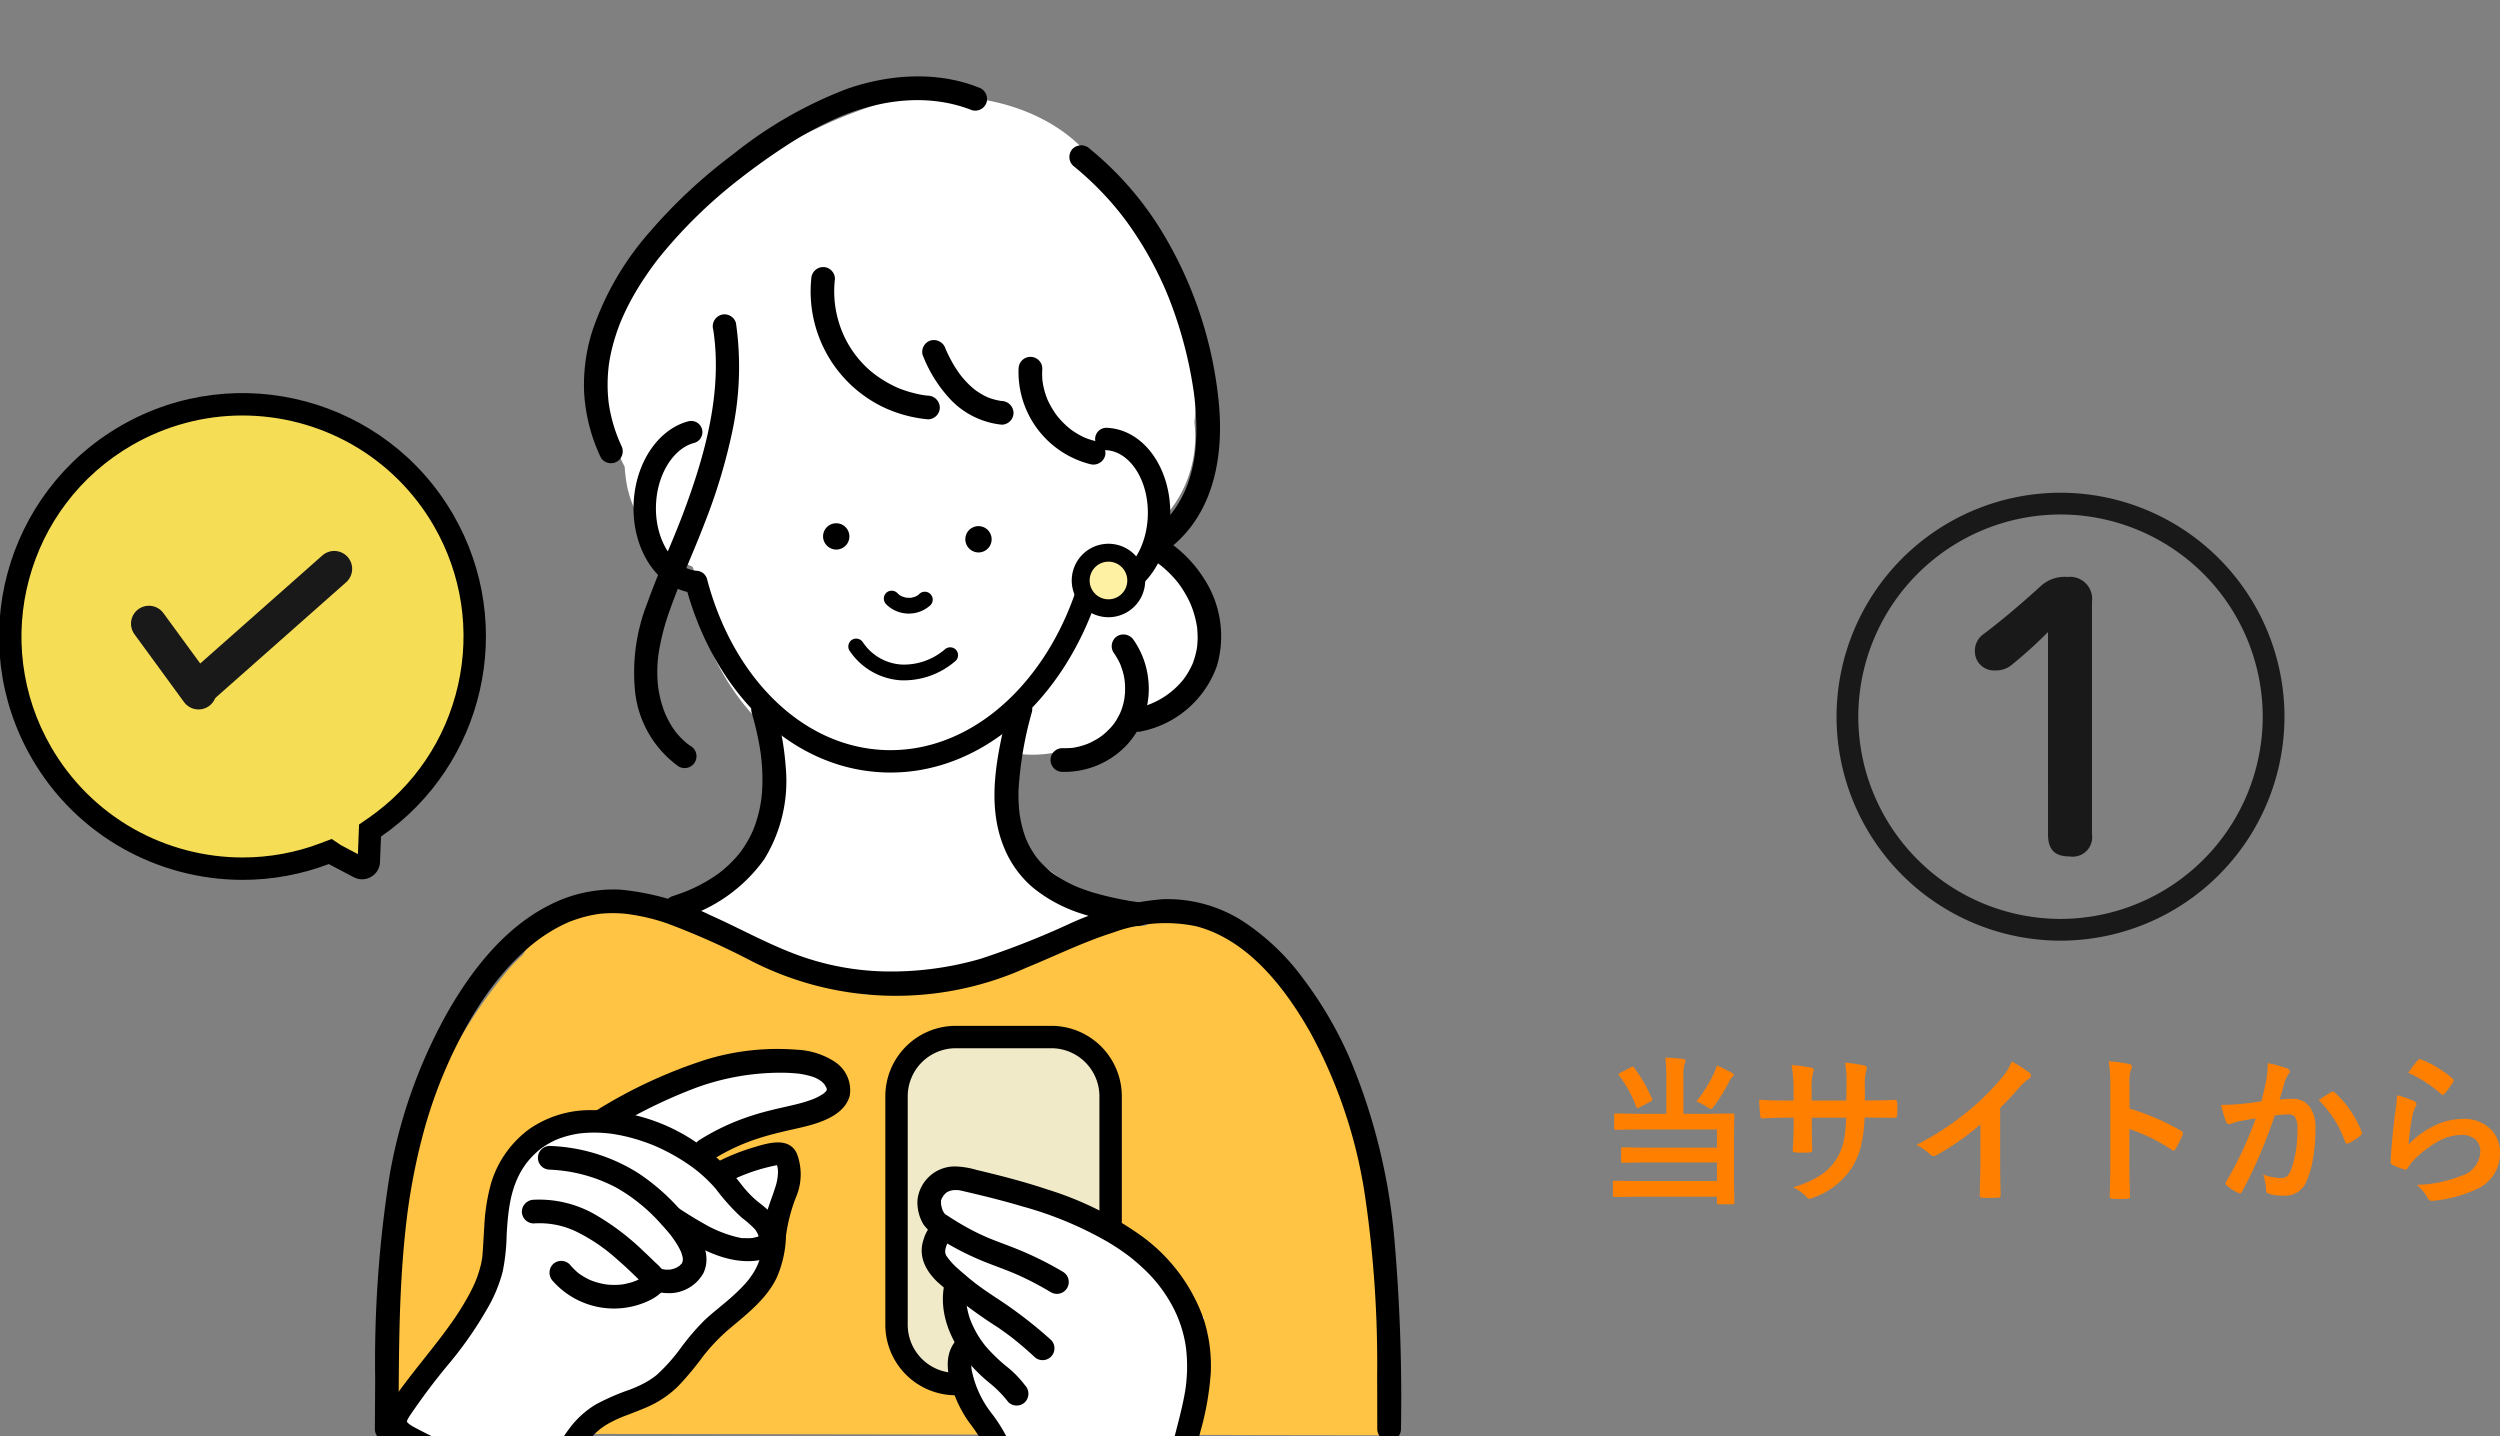 <svg xmlns="http://www.w3.org/2000/svg" xmlns:xlink="http://www.w3.org/1999/xlink" width="279.057" height="160.294" viewBox="0 0 279.057 160.294">
  <rect x="0" y="0" width="279.057" height="160.294" fill="#808080" stroke="none"/>
  <defs>
    <clipPath id="clip-path">
      <rect id="長方形_5127" data-name="長方形 5127" width="171.744" height="160.294" transform="translate(0)" fill="#ff4b4b" opacity="0.58"/>
    </clipPath>
  </defs>
  <g id="グループ_8413" data-name="グループ 8413" transform="translate(-40 -6131)">
    <g id="マスクグループ_37" data-name="マスクグループ 37" transform="translate(40 6131)" clip-path="url(#clip-path)">
      <g id="グループ_8367" data-name="グループ 8367" transform="translate(-0.104 8.527)">
        <g id="グループ_8364" data-name="グループ 8364" transform="translate(41.937 0)">
          <path id="パス_75516" data-name="パス 75516" d="M244.908,62.317a11.115,11.115,0,0,0-3.738-5.432,9.108,9.108,0,0,0-.938-1.388,8.073,8.073,0,0,0,.791-3.048,13.472,13.472,0,0,0,2.926-10.1,20.859,20.859,0,0,0-1.237-9.848c-.226-.56-.455-1.094-.7-1.608a25.268,25.268,0,0,0-1-3.644,28.291,28.291,0,0,0-6.454-10.572c-2.622-7.16-10.768-10.712-18.506-10.7a16.729,16.729,0,0,0-5.641.36,50.14,50.14,0,0,0-8.769,3.305,53.791,53.791,0,0,0-13.35,8.839c-5.4,4.73-9.44,10.584-10.141,17.871a20.338,20.338,0,0,0,2.206,10.976,16.384,16.384,0,0,0,.309,2.353,12.747,12.747,0,0,0,7.276,8.814c.056.163.115.325.178.485a20.38,20.38,0,0,0,1.315,7.4A27.027,27.027,0,0,0,197.791,78c-.207,1.215-.437,2.426-.706,3.629a80.286,80.286,0,0,1-2.272,8.12c-.4,1.2-.837,2.385-1.292,3.564a39.684,39.684,0,0,0-7.56,5.506,6.888,6.888,0,0,0-1.789,2.679,6.692,6.692,0,0,0-.848,3.561c.138,3.2,2.325,7.183,5.835,7.691a24.574,24.574,0,0,0,3.55.3,33.918,33.918,0,0,0,17.124,3.1,32.829,32.829,0,0,0,11.531-2.452,13.453,13.453,0,0,0,2.589-1.545,10.627,10.627,0,0,0,6.248-1.149c4.317-2.2,4.913-7.831,2.445-11.474a9.466,9.466,0,0,0-2.727-5.4,24.5,24.5,0,0,0-3.5-2.672c-.327-.224-.66-.439-.988-.661q-.357-.236-.706-.484c-.206-.2-.419-.426-.459-.462l-.038-.034c-.018-.037-.038-.077-.06-.122-.062-.121-.241-.575-.388-.822-.009-.029-.02-.057-.028-.087q-.206-.676-.353-1.368c0-.022-.023-.119-.046-.245-.02-.259-.105-.958-.114-1.116-.033-.567-.049-1.135-.06-1.7-.034-1.732-.018-3.46-.09-5.187.338.071.682.133,1.035.181a13.486,13.486,0,0,0,4.307-.134A11.719,11.719,0,0,0,234.589,77a11.974,11.974,0,0,0,5.11-1.453,11.433,11.433,0,0,0,5.209-13.226" transform="translate(-152.46 -3.749)" fill="#fff"/>
          <path id="パス_75517" data-name="パス 75517" d="M220.088,294.247c0-.069.007-.134.011-.2a48.155,48.155,0,0,0-1.43-8.866A23.2,23.2,0,0,0,216,274.557a17.6,17.6,0,0,0-1.616-2.6q-.358-.9-.786-1.8a7.763,7.763,0,0,0-1.19-1.773c-1.755-5.516-4.99-10.515-10.884-12.093a12.657,12.657,0,0,0-7.95.462c-.5.026-.994.063-1.5.123a50.064,50.064,0,0,0-9.284,1.9c-3.967,1.26-7.835,2.84-11.919,3.664-.521.033-1.042.051-1.568.05a12.125,12.125,0,0,0-6.472,1.952c-.153-.013-.305-.023-.458-.037a44.857,44.857,0,0,1-7.7-2.085c-5.576-2.712-10.479-6.875-16.679-8.158-5.678-1.174-11.039,1.034-13.788,5.84a17.594,17.594,0,0,0-1.454,1.453,55.363,55.363,0,0,0-10.864,20.231,92.1,92.1,0,0,0-2.393,9.548,37.16,37.16,0,0,0-.7,4.874c-.076.056-.149.116-.224.173-.383,5.46-.435,10.936-.673,16.4a2.837,2.837,0,0,1-.035.323c0,.143,0,.285.006.428l111.916.188c-.336-6.445.263-12.921.3-19.378" transform="translate(-107.676 -161.941)" fill="#ffc443"/>
          <path id="パス_75518" data-name="パス 75518" d="M195.752,108.1c-2.809.734-5.018,4.018-5.179,8.043-.184,4.6,2.375,8.449,5.74,8.683,2.969,11.345,11.089,19.612,20.954,20.007,10.176.407,19.17-7.683,22.836-19.325a4.678,4.678,0,0,0,1.309.243c3.433.137,6.367-3.531,6.553-8.194s-2.445-8.553-5.877-8.691" transform="translate(-160.43 -68.391)" fill="none" stroke="#000" stroke-linecap="round" stroke-linejoin="round" stroke-width="2.5"/>
          <path id="パス_75519" data-name="パス 75519" d="M290.863,141.591a1.469,1.469,0,1,0-1.469-1.469,1.486,1.486,0,0,0,1.469,1.469" transform="translate(-223.476 -88.451)"/>
          <path id="パス_75520" data-name="パス 75520" d="M247.008,140.7a1.469,1.469,0,1,0-1.469-1.469,1.486,1.486,0,0,0,1.469,1.469" transform="translate(-195.499 -87.882)"/>
          <path id="パス_75521" data-name="パス 75521" d="M264.53,160.074a3.58,3.58,0,0,0,4.961.1.882.882,0,0,0-1.247-1.247c-.029.028-.06.055-.09.084-.1.1-.011,0,.046-.029-.07.038-.133.1-.2.137s-.128.07-.193.1c-.126.067,0-.007.055-.02a1.007,1.007,0,0,0-.114.043,3.269,3.269,0,0,1-.45.115c-.171.034.166-.011.064-.008-.041,0-.082.008-.123.01q-.123.007-.246,0c-.074,0-.147-.014-.221-.014-.11,0,.216.039.064.009l-.121-.023c-.151-.032-.3-.1-.445-.134.2.039.129.058.054.02-.036-.018-.073-.036-.109-.055a2.33,2.33,0,0,1-.208-.126.587.587,0,0,0-.08-.056c.165.073.111.091.044.031s-.132-.122-.194-.188a.889.889,0,0,0-1.247,0,.9.9,0,0,0,0,1.247" transform="translate(-207.455 -101.159)"/>
          <path id="パス_75522" data-name="パス 75522" d="M253.436,174.645a7.447,7.447,0,0,0,5.715,3.331,8.805,8.805,0,0,0,6.16-2.182.889.889,0,0,0,0-1.247.9.9,0,0,0-1.247,0,7,7,0,0,1-4.8,1.672,5.594,5.594,0,0,1-4.306-2.464.9.9,0,0,0-1.206-.316.889.889,0,0,0-.316,1.206" transform="translate(-200.458 -110.567)"/>
          <path id="パス_75523" data-name="パス 75523" d="M206.317,193.275c.283.973.532,1.955.729,2.948q.13.654.231,1.313c.018.118.035.235.051.353-.036-.26-.007-.052,0,0,.031.27.063.541.088.811a21.624,21.624,0,0,1,.087,2.581q-.017.594-.072,1.185-.029.316-.071.632c.045-.348,0,0-.013.064-.016.1-.033.206-.051.308a14.5,14.5,0,0,1-.623,2.366c-.056.158-.119.313-.178.469-.121.319.119-.257-.021.054-.041.091-.081.182-.123.273q-.253.543-.556,1.061-.279.476-.6.926c-.059.082-.119.163-.179.245-.2.277.177-.212-.041.053-.13.158-.259.316-.394.469a14.235,14.235,0,0,1-1.761,1.662c.242-.195-.045.033-.08.06q-.178.132-.36.259-.278.194-.563.375-.642.409-1.319.758-.379.2-.766.375-.169.079-.341.154l-.231.1q.152-.065.022-.011-.828.334-1.677.608a1.352,1.352,0,0,0-.924,1.627,1.336,1.336,0,0,0,1.627.924,17.533,17.533,0,0,0,9.5-6.655,16.637,16.637,0,0,0,2.407-10.235,31.352,31.352,0,0,0-1.245-6.814,1.323,1.323,0,1,0-2.55.7" transform="translate(-164.238 -122.23)"/>
          <path id="パス_75524" data-name="パス 75524" d="M300.014,192.253c-1.247,5.061-2.644,10.8-.565,15.836a11.521,11.521,0,0,0,3.3,4.547,16.436,16.436,0,0,0,5.06,2.753,32.869,32.869,0,0,0,6.3,1.421,1.367,1.367,0,0,0,1.627-.924,1.332,1.332,0,0,0-.924-1.627,35.652,35.652,0,0,1-5.432-1.137q-.6-.182-1.183-.4-.262-.1-.522-.2c-.041-.017-.381-.165-.094-.038-.134-.059-.269-.118-.4-.18a13.833,13.833,0,0,1-2.15-1.232c-.087-.061-.172-.125-.258-.187-.287-.208.2.175-.067-.053-.135-.114-.272-.224-.4-.341a10.4,10.4,0,0,1-.9-.9q-.105-.12-.207-.243c-.03-.037-.248-.32-.059-.068-.108-.144-.213-.29-.314-.44a10.09,10.09,0,0,1-.667-1.147q-.076-.153-.147-.308c-.015-.033-.16-.385-.05-.108-.073-.182-.143-.366-.207-.552a12.248,12.248,0,0,1-.411-1.493c-.05-.235-.089-.472-.13-.709-.078-.442.03.327-.031-.222-.019-.173-.038-.345-.053-.519a18.731,18.731,0,0,1-.062-2.076,40.822,40.822,0,0,1,1.5-8.75,1.323,1.323,0,0,0-2.55-.7" transform="translate(-229.212 -122.027)"/>
          <path id="パス_75525" data-name="パス 75525" d="M109.98,310.922c.059-7.422-.017-14.866.782-22.256a69.821,69.821,0,0,1,1.974-10.74,52.434,52.434,0,0,1,3.206-8.781c2.258-4.767,5.115-9.279,9.256-12.577.126-.1.351-.269.591-.44q.405-.29.825-.558a17.3,17.3,0,0,1,1.654-.935c.219-.108.608-.287.733-.339.15-.062.568-.219.821-.3a14.2,14.2,0,0,1,1.826-.486,9.477,9.477,0,0,1,1.7-.194,14.079,14.079,0,0,1,2,.061,22.263,22.263,0,0,1,4.687,1.095,83.212,83.212,0,0,1,9.079,4.036,35.386,35.386,0,0,0,30.968.878c3.235-1.319,6.38-2.88,9.718-3.93a16.763,16.763,0,0,1,9.235-.687c5.756,1.517,9.855,6.8,12.7,11.8a55.1,55.1,0,0,1,6.189,18.667,129.129,129.129,0,0,1,1.3,19.8c.011,1.962.009,3.925.014,5.887a1.323,1.323,0,0,0,2.645,0,204.759,204.759,0,0,0-.753-21.43,67.18,67.18,0,0,0-4.958-19.96,43.481,43.481,0,0,0-5.1-8.778,26.3,26.3,0,0,0-6.805-6.532,15.628,15.628,0,0,0-8.981-2.476,30.767,30.767,0,0,0-10.371,2.727,91.437,91.437,0,0,1-10,3.937,35.971,35.971,0,0,1-10.585,1.4A30.141,30.141,0,0,1,154,257.776c-3.188-1.234-6.184-2.9-9.3-4.289a29.06,29.06,0,0,0-9.95-2.807,15.639,15.639,0,0,0-7.938,1.734c-4.942,2.49-8.6,7.155-11.3,11.86a57.139,57.139,0,0,0-6.531,18.357,133.213,133.213,0,0,0-1.6,22.711c-.014,1.86-.021,3.72-.036,5.579a1.323,1.323,0,0,0,2.645,0" transform="translate(-107.335 -159.902)"/>
          <path id="パス_75526" data-name="パス 75526" d="M215.855,1.231C211.161-.626,205.79-.233,201.1,1.42a47.072,47.072,0,0,0-12.671,7.3,58.232,58.232,0,0,0-9.207,8.568,32.438,32.438,0,0,0-6.461,11.093,19.915,19.915,0,0,0-.932,6.794,19.5,19.5,0,0,0,1.859,7.351A1.333,1.333,0,0,0,175.5,43a1.353,1.353,0,0,0,.474-1.809,17.4,17.4,0,0,1-1-2.778q-.191-.727-.32-1.469c-.023-.133-.043-.266-.064-.4-.005-.035-.033-.26-.007-.047q-.048-.4-.079-.794a17.419,17.419,0,0,1,.029-2.948q.015-.162.033-.324c0-.017.057-.443.018-.165q.045-.323.1-.643.13-.739.318-1.467a22.174,22.174,0,0,1,.905-2.751,27.045,27.045,0,0,1,1.184-2.47c.489-.9,1.026-1.774,1.6-2.623q.387-.572.795-1.13c.372-.508.519-.7.893-1.164a54.276,54.276,0,0,1,8.627-8.426q.255-.2.512-.4c.335-.261-.2.147.141-.108l.2-.156q.646-.49,1.3-.966c.96-.7,1.934-1.376,2.927-2.025a39.591,39.591,0,0,1,6.222-3.4c4.684-1.972,10-2.671,14.835-.758a1.332,1.332,0,0,0,1.627-.924,1.354,1.354,0,0,0-.924-1.627" transform="translate(-148.465 0)"/>
          <path id="パス_75527" data-name="パス 75527" d="M321.836,23.493a33.969,33.969,0,0,1,3.7,3.467,31.926,31.926,0,0,1,3.017,3.8,39.081,39.081,0,0,1,2.568,4.35,37.165,37.165,0,0,1,1.929,4.467,46.845,46.845,0,0,1,2.242,8.846q.037.246.071.492c-.037-.266.034.269.041.328q.067.558.116,1.118c.063.725.1,1.452.112,2.179s-.009,1.442-.063,2.161c-.026.346-.061.69-.1,1.035-.031.264-.009.064,0,.01-.012.08-.023.16-.036.24q-.047.3-.1.6a16.463,16.463,0,0,1-.611,2.317q-.087.253-.184.5c-.036.092-.073.185-.11.276.072-.176.01-.024-.031.066-.156.344-.322.682-.5,1.012q-.289.524-.627,1.019-.171.25-.353.491c.135-.178.008-.012-.018.02-.077.094-.155.189-.234.283a12.94,12.94,0,0,1-1.824,1.744,1.331,1.331,0,0,0,0,1.87,1.355,1.355,0,0,0,1.87,0c5.054-4,6.064-10.7,5.371-16.756a45.178,45.178,0,0,0-6.482-18.858,36.4,36.4,0,0,0-7.885-8.949,1.362,1.362,0,0,0-1.87,0,1.332,1.332,0,0,0,0,1.87" transform="translate(-243.927 -13.556)"/>
          <path id="パス_75528" data-name="パス 75528" d="M196.061,75.057c1.062,6.953-.9,14.009-3.353,20.535-1.253,3.328-2.769,6.557-3.964,9.906a21.265,21.265,0,0,0-1.4,10.034,11.83,11.83,0,0,0,4.839,8.3,1.323,1.323,0,1,0,1.335-2.284c-.072-.049-.143-.1-.215-.149-.025-.017-.2-.148-.045-.028-.12-.092-.235-.191-.348-.291a8.717,8.717,0,0,1-.731-.728c-.114-.128-.226-.259-.332-.394-.094-.118-.006-.01.01.012-.051-.07-.1-.139-.151-.21a9.923,9.923,0,0,1-.548-.878c-.158-.285-.3-.578-.435-.875-.09-.2.063.159-.02-.046-.024-.061-.048-.122-.072-.183q-.106-.277-.2-.559a13.081,13.081,0,0,1-.482-2c-.014-.088-.028-.176-.04-.264.008.06.024.226,0-.045-.015-.155-.032-.309-.044-.464q-.042-.529-.045-1.061a15.315,15.315,0,0,1,.141-2.126,26.219,26.219,0,0,1,1.3-4.985c1.17-3.3,2.66-6.473,3.9-9.744a63.823,63.823,0,0,0,3.04-10.126,34.655,34.655,0,0,0,.4-12.056,1.332,1.332,0,0,0-1.627-.924,1.355,1.355,0,0,0-.924,1.627" transform="translate(-158.283 -46.817)"/>
          <path id="パス_75529" data-name="パス 75529" d="M342.5,145.447c.151.1.3.211.447.321.187.14-.229-.194.069.056l.188.155q.441.371.845.782.359.365.688.758.1.115.189.232c.143.18-.174-.246.048.065.116.162.233.322.343.488a12.521,12.521,0,0,1,1.021,1.862c-.108-.241.081.207.108.28q.092.245.172.494.168.522.285,1.059.054.253.1.508c.012.075.023.151.035.226-.039-.271-.009-.068,0-.012.032.379.061.756.059,1.137,0,.322-.025.642-.055.963-.007.074-.052.326,0,.042-.012.075-.024.15-.037.224q-.05.28-.118.557a8.829,8.829,0,0,1-.3.986c-.027.072-.055.144-.084.215.091-.23.018-.041,0,0-.084.177-.167.354-.259.526a8.968,8.968,0,0,1-.563.918c-.047.067-.095.133-.143.2-.23.318.092-.108-.059.074-.134.162-.27.321-.413.475a9.114,9.114,0,0,1-4.884,2.715,1.323,1.323,0,1,0,.7,2.55,11.29,11.29,0,0,0,8.386-7.355,11.771,11.771,0,0,0-1.4-9.583,14.04,14.04,0,0,0-4.023-4.205,1.334,1.334,0,0,0-1.809.474,1.349,1.349,0,0,0,.474,1.809" transform="translate(-255.246 -91.209)"/>
          <path id="パス_75530" data-name="パス 75530" d="M322.669,174.01a8.028,8.028,0,0,1,.58.937c.085.162.167.328.238.5a3.02,3.02,0,0,0,.114.327,6.544,6.544,0,0,1,.372,1.809,8.434,8.434,0,0,1-.007,1.1c0,.049-.064.548-.031.333-.028.181-.063.362-.1.541a5.733,5.733,0,0,1-.65,1.733,5.319,5.319,0,0,1-1.086,1.427,5.86,5.86,0,0,1-1.545,1.156q-.233.13-.476.246s-.378.165-.174.082a7.9,7.9,0,0,1-1.016.333q-.259.066-.522.115c-.088.016-.176.031-.264.045q.2-.026-.046,0a9.662,9.662,0,0,1-1.069.03,1.322,1.322,0,0,0,0,2.645,9.556,9.556,0,0,0,7.121-2.927,9.2,9.2,0,0,0,2.461-7.414,9.386,9.386,0,0,0-1.614-4.354,1.36,1.36,0,0,0-1.81-.474,1.333,1.333,0,0,0-.474,1.809" transform="translate(-240.234 -109.74)"/>
          <path id="パス_75531" data-name="パス 75531" d="M241.765,60.114a14.335,14.335,0,0,0,8.094,14.341,14.973,14.973,0,0,0,4.933,1.332,1.332,1.332,0,0,0,1.323-1.323,1.351,1.351,0,0,0-1.323-1.322,6.015,6.015,0,0,1-.713-.095q-.458-.081-.91-.2a13.36,13.36,0,0,1-1.74-.574,13.173,13.173,0,0,1-2.975-1.824,11.562,11.562,0,0,1-3.791-6.158,11.691,11.691,0,0,1-.253-4.182,1.331,1.331,0,0,0-1.323-1.322,1.353,1.353,0,0,0-1.322,1.322" transform="translate(-193.043 -37.506)"/>
          <path id="パス_75532" data-name="パス 75532" d="M305.781,87.79a10.609,10.609,0,0,0,8.026,10.662,1.352,1.352,0,0,0,1.627-.924,1.337,1.337,0,0,0-.924-1.627c-.252-.056-.5-.121-.747-.2q-.184-.059-.364-.126c-.009,0-.382-.159-.159-.06a8.735,8.735,0,0,1-1.291-.711q-.16-.106-.316-.22c-.052-.037-.1-.076-.155-.115q.123.093.016.008c-.182-.15-.36-.3-.532-.468q-.28-.266-.539-.554c-.086-.1-.168-.2-.252-.293-.268-.31.13.192-.112-.139a10.063,10.063,0,0,1-.789-1.255c-.11-.209-.214-.421-.306-.638.094.222-.042-.117-.058-.161q-.067-.181-.126-.364-.118-.366-.2-.742-.043-.187-.077-.377c0-.016-.064-.424-.03-.155a8.239,8.239,0,0,1-.041-1.541,1.322,1.322,0,0,0-2.645,0" transform="translate(-233.919 -55.161)"/>
          <path id="パス_75533" data-name="パス 75533" d="M276.122,82.916a15.208,15.208,0,0,0,3.244,5.111,9.186,9.186,0,0,0,5.575,2.67,1.326,1.326,0,0,0,1.323-1.323,1.359,1.359,0,0,0-1.323-1.322c-.322-.034.192.04-.1-.01-.11-.019-.219-.038-.328-.061q-.321-.067-.635-.165c-.205-.063-.408-.136-.607-.219.167.07.1.04-.025-.018q-.144-.068-.285-.143a8.819,8.819,0,0,1-1.029-.652c.245.177-.014-.012-.067-.055q-.123-.1-.243-.207-.241-.213-.466-.441t-.44-.473q-.089-.1-.175-.205c-.024-.029-.241-.294-.134-.161s-.1-.139-.126-.169c-.054-.073-.106-.147-.158-.221q-.187-.268-.361-.545-.348-.553-.644-1.137-.148-.289-.284-.584-.057-.122-.111-.245c-.14-.315.046.118-.055-.127a1.358,1.358,0,0,0-1.627-.924,1.335,1.335,0,0,0-.924,1.627" transform="translate(-214.964 -51.82)"/>
          <path id="パス_75534" data-name="パス 75534" d="M177.748,310.126c5.4-3.176,11.338-6.163,17.7-6.55,2.231-.136,6.467-.312,8.019,1.706,2.342,3.044-3.16,4.218-4.941,4.591a27.436,27.436,0,0,0-9.3,3.56" transform="translate(-152.254 -193.613)" fill="#fff"/>
          <path id="パス_75535" data-name="パス 75535" d="M176.117,308.9a57.194,57.194,0,0,1,9.762-4.789,27.6,27.6,0,0,1,9.418-1.655c.669,0,1.333.039,2,.106.262.026.055.006,0,0l.233.036c.173.029.344.061.515.1a7.592,7.592,0,0,1,.923.26c.069.024.136.051.2.077-.264-.1-.038-.017.027.017.124.064.248.125.368.2.046.027.372.256.242.154s.026.025.057.055c.071.068.14.138.21.208.03.03.163.193.056.058s.025.038.049.075c.066.1.121.232.193.33.1.136-.062-.238-.029-.079a1.932,1.932,0,0,0,.062.191.854.854,0,0,1,.033.148c-.019.015.018-.377-.022-.1a.385.385,0,0,0,0,.138c.045.125.1-.255.019-.151a.467.467,0,0,0-.034.129c-.075.238.019-.107.048-.1,0,0-.126.215-.137.236-.092.18.063-.172.08-.1.005.023-.107.12-.122.134s-.229.241-.248.229.282-.195.081-.063c-.045.03-.088.062-.132.092a5.807,5.807,0,0,1-.659.377c-.105.052-.213.1-.319.149-.069.033-.229.077.069-.029-.057.02-.111.046-.168.067-.253.094-.505.185-.763.267-.452.143-.909.264-1.37.373-1.554.366-3.109.684-4.631,1.179a25.615,25.615,0,0,0-5.869,2.708,1.323,1.323,0,1,0,1.335,2.284,22.474,22.474,0,0,1,5.237-2.442c1.474-.479,2.979-.8,4.487-1.146,2.038-.469,5.012-1.275,5.649-3.579a3.772,3.772,0,0,0-1.688-3.822A8.418,8.418,0,0,0,197,299.885a27.245,27.245,0,0,0-9.982,1.081,54.45,54.45,0,0,0-12.238,5.649,1.324,1.324,0,0,0,1.335,2.284" transform="translate(-149.955 -191.244)"/>
          <path id="パス_75536" data-name="パス 75536" d="M143.756,332.373c2.465,1.576,4.95,3.3,7.795,3.957,1.487.341,5.053.335,3.649-2.343-.565-1.078-1.725-1.7-2.558-2.506-.98-.946-1.743-2.129-2.676-3.128-5.666-6.067-18.823-9.881-23.618-.758-1.49,2.834-1.4,6.193-1.638,9.386-.461,6.072-7.218,12.281-10.473,17.355a2.421,2.421,0,0,0-.524,1.44c.066.8.857,1.316,1.568,1.693a73.892,73.892,0,0,0,8.553,3.857,9.34,9.34,0,0,0,5.232.817c3.092-.693,3.915-3.894,5.883-5.911,2.533-2.6,5.885-2.528,8.572-4.666,2.184-1.737,3.686-4.649,5.873-6.572,2.72-2.391,5.764-4.3,6.441-8.158.192-1.1.139-2.231.344-3.328.434-2.328,2.013-4.6,1.32-6.867a1.277,1.277,0,0,0-.533-.783,1.49,1.49,0,0,0-1-.046,21.568,21.568,0,0,0-6.305,2.294" transform="translate(-111.401 -205.512)" fill="#fff"/>
          <path id="パス_75537" data-name="パス 75537" d="M140.884,331.219c2.562,1.64,5.24,3.547,8.29,4.125,1.784.338,4.642.313,5.293-1.823a3.9,3.9,0,0,0-1.324-3.642c-.478-.472-1.033-.854-1.54-1.293a12.67,12.67,0,0,1-1.545-1.682,21.916,21.916,0,0,0-2.52-2.776,21.632,21.632,0,0,0-2.6-1.965,20.61,20.61,0,0,0-12.409-3.5,11.964,11.964,0,0,0-6.02,2.031,11.64,11.64,0,0,0-4.353,6.107,21.706,21.706,0,0,0-.759,4.832c-.055.794-.093,1.588-.143,2.381q-.032.5-.077,1.007c-.018.207.03-.188,0,.018-.009.06-.018.12-.028.179q-.045.27-.1.537a12.47,12.47,0,0,1-.549,1.79c-.018.047-.166.412-.09.232-.059.14-.122.278-.186.417q-.222.482-.472.95a31.271,31.271,0,0,1-2.222,3.524c-1.622,2.269-3.424,4.373-5.145,6.669-.381.508-.753,1.021-1.109,1.546a5.251,5.251,0,0,0-1.028,2.159c-.264,1.895,1.4,2.881,2.847,3.627q2.275,1.175,4.628,2.191a49.591,49.591,0,0,0,4.91,1.913,8.233,8.233,0,0,0,5.089.189,6.859,6.859,0,0,0,3.074-2.226c.773-.958,1.394-2.018,2.117-3.012.038-.052.252-.331.114-.156q.142-.18.293-.354a8,8,0,0,1,.69-.7,7.627,7.627,0,0,1,1.6-1.073,13.517,13.517,0,0,1,1.682-.739c.691-.267,1.383-.529,2.065-.819a11.569,11.569,0,0,0,3.618-2.36,33.808,33.808,0,0,0,2.8-3.343,21.092,21.092,0,0,1,2.953-3.1c1.988-1.681,4.161-3.335,5.314-5.742a12.415,12.415,0,0,0,1.033-4.673,18.22,18.22,0,0,1,1.15-4.385,6.471,6.471,0,0,0,.046-4.826c-.925-1.9-3.3-1.1-4.856-.639a23.548,23.548,0,0,0-4.616,1.934,1.276,1.276,0,0,0,1.288,2.2,20.29,20.29,0,0,1,4.086-1.7q.552-.161,1.112-.293.24-.057.481-.107c.107-.023.215-.046.322-.066.02,0,.22-.046.1-.015.144-.037.31.1-.085-.068-.041-.017-.06-.069-.094-.089-.083-.05.024.021.034.072-.041-.195,0,0,.007.038a2.517,2.517,0,0,1,.128.818,5.7,5.7,0,0,1-.342,1.84c-.215.691-.478,1.365-.706,2.052a11.889,11.889,0,0,0-.522,2.314c-.094.772-.09,1.574-.2,2.332a6.734,6.734,0,0,1-1.276,3.174c-.084.12-.169.24-.259.356.111-.143-.082.1-.114.135-.2.242-.415.475-.634.7-.415.429-.855.834-1.3,1.227-.929.812-1.916,1.561-2.816,2.4a26.212,26.212,0,0,0-2.672,3.114,20.143,20.143,0,0,1-2.671,3,8.239,8.239,0,0,1-1.48.97c-.282.148-.57.285-.861.413-.206.091-.379.159-.7.282a26.166,26.166,0,0,0-3.721,1.616,10.2,10.2,0,0,0-3.021,2.736c-.653.863-1.2,1.8-1.845,2.671-.141.192.073-.079-.081.1-.086.1-.169.2-.257.3a6.747,6.747,0,0,1-.6.595c-.058.051-.262.208-.091.082q-.159.117-.327.222c-.113.071-.23.137-.348.2-.052.026-.1.051-.157.076-.121.059.141-.042-.079.03a6.264,6.264,0,0,1-4.033-.246c-1.458-.476-2.887-1.068-4.292-1.68q-2.191-.954-4.317-2.05c-.329-.169-.661-.336-.983-.519a2.883,2.883,0,0,1-.588-.408c-.026-.022-.158-.183-.043-.025a1.792,1.792,0,0,0-.095-.156c-.084-.091,0-.021.013.026.059.19-.022.021,0-.059-.032.13.068-.171.035-.1a4.142,4.142,0,0,1,.318-.547,72.231,72.231,0,0,1,4.434-5.876,42.386,42.386,0,0,0,4.531-6.652,16.321,16.321,0,0,0,1.374-3.522,22.475,22.475,0,0,0,.44-4.086c.157-2.694.4-5.331,1.937-7.626.071-.106.144-.211.218-.314q.064-.087.129-.174c-.01.013-.126.159-.035.047.154-.19.312-.377.479-.557a9.75,9.75,0,0,1,1.081-1c-.173.138-.028.023.059-.04s.189-.133.285-.2q.306-.2.628-.383.277-.155.564-.291c.1-.049.207-.094.311-.141-.259.118.057-.021.147-.054a10.749,10.749,0,0,1,1.311-.4q.312-.074.629-.131c.114-.021.229-.038.343-.057.029-.005.2-.028.028-.005-.195.026.089-.009.128-.014a14.526,14.526,0,0,1,2.85-.022c.225.02.449.047.673.072.192.021-.218-.038-.028,0,.052.009.1.015.156.024q.208.032.415.069.731.13,1.45.318a21.338,21.338,0,0,1,2.84.96c-.233-.1.06.027.138.062q.171.076.341.155.339.157.673.326.661.333,1.3.711t1.229.784q.295.2.583.416l.243.183c-.234-.179.079.064.137.111a16.011,16.011,0,0,1,2.125,2.052,23.053,23.053,0,0,0,2.9,3.213,11.359,11.359,0,0,1,1.413,1.239c.044.05.09.1.13.152-.02-.026-.078-.108,0,.01s.155.26.226.4c.029.054.079.228,0,0,.016.047.035.094.048.142s.022.094.038.137c.076.213.021-.161,0-.045-.016.093-.046.4.029-.005-.05.274.009-.064.046-.05s-.24.293-.039.089c.142-.144.045-.062.014-.032-.141.141.178-.076.078-.051a1,1,0,0,0-.21.125c-.165.118.237-.067.033-.013-.188.05-.392.088-.576.146-.131.041.132-.015.134-.016-.056,0-.111.014-.167.018-.085.007-.169.013-.254.017-.211.01-.423.009-.634,0-.062,0-.5.005-.521-.042,0,0,.306.051.116.016l-.106-.017c-.088-.016-.175-.032-.262-.051a13.782,13.782,0,0,1-3.834-1.549c-1.264-.7-2.469-1.507-3.686-2.286a1.276,1.276,0,1,0-1.287,2.2" transform="translate(-109.172 -203.256)"/>
          <path id="パス_75538" data-name="パス 75538" d="M161.308,333.4a17.9,17.9,0,0,1,11.935,5.029c1.7,1.654,6.52,6.335,2.948,8.328-1.878,1.048-3.914.123-5.384-1.173-1.89-1.666-3.353-4.2-5.985-4.77" transform="translate(-141.766 -212.685)" fill="#fff"/>
          <path id="パス_75539" data-name="パス 75539" d="M158.978,332.387a17.353,17.353,0,0,1,7.459,2.028,19.553,19.553,0,0,1,5.017,4.11c.327.354.646.716.948,1.091.045.055.088.11.132.165-.008-.011-.135-.178-.045-.058.074.1.148.2.219.3.152.211.3.426.434.647.114.185.223.374.323.567.051.1.094.207.148.3.088.16-.079-.227-.023-.056.019.058.045.115.065.172a4.989,4.989,0,0,1,.164.595c.066.293.011-.192,0,.02,0,.1,0,.218,0,.322.007.223.075-.249,0-.04a1.849,1.849,0,0,0-.075.263c-.025.154.142-.215.039-.1a.846.846,0,0,0-.058.106,1.347,1.347,0,0,0-.089.138c.032-.069.176-.183.049-.068a1.645,1.645,0,0,0-.225.221c-.074.1.057-.042.08-.057-.056.037-.11.078-.168.114a2.109,2.109,0,0,1-.793.337c-.071.017-.143.034-.215.044.034,0,.146-.014-.007-.006a4.711,4.711,0,0,1-.5,0c-.026,0-.253-.038-.074-.007-.071-.012-.141-.028-.211-.044a4.775,4.775,0,0,1-.555-.165,6.461,6.461,0,0,1-1.5-.916c-1.028-.875-1.864-1.949-2.826-2.891a8.3,8.3,0,0,0-3.854-2.316,1.351,1.351,0,0,0-1.627.924,1.337,1.337,0,0,0,.924,1.627c.17.039.337.083.5.137.081.027.161.057.241.086-.024-.009-.163-.073-.024-.01a6,6,0,0,1,.874.493c.07.047.137.1.206.144.175.123-.135-.111.033.022.116.092.228.187.34.285.256.225.5.462.741.705a33.783,33.783,0,0,0,2.827,2.852,6.6,6.6,0,0,0,4.7,1.7,4.394,4.394,0,0,0,3.545-2.227c1.07-2.272-.58-4.662-1.983-6.361a23.661,23.661,0,0,0-5.265-4.793,19.809,19.809,0,0,0-9.9-3.048,1.322,1.322,0,0,0,0,2.645" transform="translate(-139.436 -210.353)"/>
          <path id="パス_75540" data-name="パス 75540" d="M156.327,349.923c5.175-.425,9.558,3.532,13.224,7.209a.773.773,0,0,1,.3.559.734.734,0,0,1-.373.483,7.741,7.741,0,0,1-10.075-1.427" transform="translate(-138.589 -223.207)" fill="#fff"/>
          <path id="パス_75541" data-name="パス 75541" d="M154,348.921a9.458,9.458,0,0,1,4.76.914,19.733,19.733,0,0,1,4.419,2.976c.712.612,1.4,1.253,2.073,1.907.314.3.627.611.935.923.276.279.189.352.214-.344q.009-.272.019-.543.15-.1-.033.024c-.169.11-.341.217-.518.313s-.357.186-.542.265c.229-.1-.168.057-.246.083a8.176,8.176,0,0,1-1.169.29c-.259.046-.062.009-.008,0-.1.011-.2.021-.3.029q-.272.021-.545.023c-.2,0-.4,0-.606-.017q-.121-.008-.242-.02c-.031,0-.418-.065-.13-.014a9.1,9.1,0,0,1-1.3-.314c-.076-.026-.153-.052-.228-.08-.02-.007-.383-.156-.133-.047q-.276-.121-.543-.264-.292-.156-.57-.339c-.084-.055-.165-.114-.248-.171-.228-.154.113.11-.114-.087a8.043,8.043,0,0,1-.935-.944,1.332,1.332,0,0,0-1.87,0,1.352,1.352,0,0,0,0,1.87,9.122,9.122,0,0,0,10.737,2.181c1.18-.563,2.526-1.63,1.734-3.086a5.646,5.646,0,0,0-1.073-1.2q-.63-.621-1.276-1.225a27.858,27.858,0,0,0-5.224-3.99A12.574,12.574,0,0,0,154,346.276a1.355,1.355,0,0,0-1.322,1.323A1.333,1.333,0,0,0,154,348.921" transform="translate(-136.259 -220.884)"/>
          <path id="パス_75542" data-name="パス 75542" d="M285.467,334.9H274.808a6.619,6.619,0,0,1-6.619-6.619v-25.5a6.619,6.619,0,0,1,6.619-6.619h10.659a6.619,6.619,0,0,1,6.619,6.619v25.5a6.619,6.619,0,0,1-6.619,6.619" transform="translate(-209.949 -188.932)" fill="#f1eac8" stroke="#000" stroke-width="2.5"/>
          <path id="パス_75543" data-name="パス 75543" d="M310,357.325c.075-.815.1-1.633.1-2.454a2.043,2.043,0,0,1-1.421-1.217c-.942-2.6-3.124-4.016-5.175-5.7a2.954,2.954,0,0,1-.885-1.193,22.694,22.694,0,0,1-3.592-1.739,2.337,2.337,0,0,1-.755-.722,73.18,73.18,0,0,0-12.676-4.978,4.38,4.38,0,0,0-4.747,2.279,4.135,4.135,0,0,0-.188,3.359,4.513,4.513,0,0,0-.428,1.026,4.6,4.6,0,0,0,.009,2.441,4.7,4.7,0,0,0,1.2,2.042,6.077,6.077,0,0,0,.674.553,3.683,3.683,0,0,0,.688,3.157q1.23,1.661,2.407,3.357a4.825,4.825,0,0,0-.255.714,4.251,4.251,0,0,0-.449,5.195l2.837,3.9c-.038.443-.057.88-.06,1.3-.01,1.161-.041,2.37.014,3.564.512.9,1.009,1.816,1.464,2.748a2.283,2.283,0,0,1,1.007.7c2.3,2.7,5.675,2.8,9.061,2.312,2.6-.9,5.071-2.145,7.653-3.113.027-.043.056-.084.087-.125.107-.893.194-1.787.267-2.683a39.82,39.82,0,0,0,2.893-7.574c.576-2.2,1.312-4.974.268-7.148" transform="translate(-217.534 -216.383)" fill="#fff"/>
          <path id="パス_75544" data-name="パス 75544" d="M279.881,352.507a1.775,1.775,0,0,0-2.475-.162,4.164,4.164,0,0,0-1.239,1.96c-.646,1.856.212,3.512,1.56,4.787a54.066,54.066,0,0,0,6.745,5.064q.448.308.887.628.248.181.492.366l.121.092c-.1-.08.156.123.179.141.813.645,1.6,1.326,2.36,2.029a1.322,1.322,0,1,0,1.87-1.87,48.766,48.766,0,0,0-6.2-4.753c-.442-.293-.883-.587-1.316-.893q-.324-.228-.642-.463-.167-.124-.332-.249c-.2-.154-.067-.051-.024-.018l-.249-.2c-.535-.427-1.056-.871-1.565-1.329a7.5,7.5,0,0,1-1.338-1.469c-.118-.187-.074-.131-.042-.058a1.931,1.931,0,0,1-.1-.325c-.036-.151-.007-.015,0,.016-.009-.11.008-.215,0-.324,0-.141-.01.094-.014.107.026-.083.036-.175.058-.26a4.645,4.645,0,0,1,.156-.48c-.091.239.058-.109.1-.191.035-.062.076-.12.109-.182.106-.2,0,.042-.032.029s.126-.113.122-.13l-.143.1c.094-.054.083-.054-.032,0a1.047,1.047,0,0,1-.32.071.782.782,0,0,1-.557-.182q-.14-.117-.017.01a1.334,1.334,0,0,0,1.87,0,1.349,1.349,0,0,0,0-1.87" transform="translate(-214.899 -224.502)"/>
          <path id="パス_75545" data-name="パス 75545" d="M282.739,369.653c-.808,3.073.355,6.208,2.238,8.643a17.569,17.569,0,0,0,2.836,2.845,12.681,12.681,0,0,1,1.968,2.034,1.33,1.33,0,0,0,1.87,0,1.355,1.355,0,0,0,0-1.87,11.852,11.852,0,0,0-1.814-1.909,18.661,18.661,0,0,1-2.571-2.444,10.783,10.783,0,0,1-1.786-3.135,8.615,8.615,0,0,1-.255-.947,3.3,3.3,0,0,1-.1-.744,6.77,6.77,0,0,1,.009-.962q.008-.1.02-.206-.025.186.013-.058c.038-.182.076-.363.123-.543a1.323,1.323,0,1,0-2.55-.7" transform="translate(-219.065 -235.196)"/>
          <path id="パス_75546" data-name="パス 75546" d="M278.777,355.678c-1.3,1.757-.692,4.113.035,5.968a13.356,13.356,0,0,0,1.544,2.9,22.384,22.384,0,0,1,1.786,2.693,12.95,12.95,0,0,1,.906,2.766,17.721,17.721,0,0,0,.862,2.984,6.8,6.8,0,0,0,3.73,3.667c1.959.784,3.934.32,5.911-.113,2.36-.517,4.761-.944,7.1-1.561a5.733,5.733,0,0,0,3.893-3,13.088,13.088,0,0,0,.807-2.792c.26-1.19.568-2.369.869-3.549a32.065,32.065,0,0,0,1.158-6.565,17.129,17.129,0,0,0-.781-5.961,19.442,19.442,0,0,0-7.189-9.479,36.788,36.788,0,0,0-10.28-5.026c-1.753-.587-3.534-1.09-5.325-1.548q-1.3-.331-2.6-.636a8.984,8.984,0,0,0-2.489-.382,4.2,4.2,0,0,0-4.067,3.677,4.767,4.767,0,0,0,.672,2.814,6.9,6.9,0,0,0,2.511,2.028,31.011,31.011,0,0,0,4.808,2.326c.686.267,1.379.521,2.064.791q.259.1.515.206l.21.087c-.279-.115.083.036.115.05q.607.262,1.2.551c.947.458,1.869.966,2.773,1.5a1.323,1.323,0,1,0,1.335-2.284,37.343,37.343,0,0,0-5.038-2.5c-.627-.254-1.26-.491-1.892-.731-.326-.124-.651-.249-.975-.378l-.4-.161c-.337-.137.251.112-.086-.037l-.307-.135q-1.081-.481-2.115-1.06-.615-.343-1.213-.715-.313-.194-.621-.394c-.1-.062-.19-.127-.287-.188a1.676,1.676,0,0,1-.187-.111c.106.086.125.1.054.034a2.7,2.7,0,0,1-.193-.2c.046.057.106.187,0-.013-.044-.088-.1-.172-.143-.26-.1-.193.073.282-.029-.076-.051-.178-.1-.352-.139-.535-.043-.22,0,.3-.006-.073,0-.12-.01-.239-.005-.36a1.133,1.133,0,0,1,.017-.234c-.087.3.161-.123.047.01-.1.112.108-.2.1-.189.04-.071.085-.137.127-.206.184-.308-.1.1.039-.049.062-.066.13-.129.191-.2.046-.05.2-.137-.022.007.086-.057.17-.115.26-.165.012-.007.31-.145.115-.064s.111-.032.124-.036q.1-.029.193-.051c.018,0,.34-.06.118-.029s.1,0,.122-.005c.066,0,.133-.005.2-.005.083,0,.166,0,.249.008.043,0,.378.046.169.013s.1.023.115.026c.072.015.143.032.214.048l.6.139q.609.143,1.218.29c1.659.4,3.31.83,4.945,1.318a40.471,40.471,0,0,1,9.429,3.925c.744.441,1.469.915,2.167,1.427l.265.2c.022.017.2.152.046.034q.259.2.512.413.5.42.982.87a16.2,16.2,0,0,1,3.221,4.116,13.857,13.857,0,0,1,1.589,4.847c-.035-.254.021.2.021.2.01.092.02.184.027.276q.031.347.048.694c.022.469.024.939.009,1.409q-.022.647-.089,1.292c-.046.444-.085.723-.182,1.256-.4,2.191-1.055,4.328-1.553,6.5-.2.871-.354,1.743-.626,2.595-.1.321.091-.148-.007.027-.041.074-.072.156-.111.231a4.281,4.281,0,0,1-.225.387c-.045.068-.091.134-.139.2.027-.038.185-.205.025-.042-.125.127-.245.252-.377.373-.062.058-.247.165,0,.006-.056.037-.109.076-.165.113a4.606,4.606,0,0,1-.453.256c-.065.032-.131.062-.2.092.251-.113.015-.008-.052.014-.212.07-.421.141-.637.2-1.057.278-2.141.476-3.208.71l-3.535.773-1.591.348c-.225.05-.45.1-.677.141-.061.011-.341.042-.093.017-.124.013-.248.025-.373.031a6.116,6.116,0,0,1-1.071-.031c.282.034.026,0-.044-.015-.092-.021-.184-.038-.275-.06-.18-.044-.353-.107-.53-.161-.339-.1.227.123-.088-.033-.065-.032-.13-.062-.194-.1a5,5,0,0,1-.466-.274c-.06-.04-.118-.082-.178-.123.211.145.056.047.011.008-.165-.144-.327-.289-.478-.448q-.152-.162-.291-.335c.176.22-.139-.213-.185-.287-.1-.165-.2-.335-.285-.508-.035-.071-.068-.143-.1-.215-.164-.339.069.231-.053-.132-.3-.9-.485-1.819-.71-2.736a14.707,14.707,0,0,0-1.032-2.962,16.953,16.953,0,0,0-1.59-2.461,11.477,11.477,0,0,1-2.217-4.868c-.049-.275-.012-.108-.007-.049-.01-.11-.018-.22-.021-.33,0-.077.025-.6-.007-.356a2.428,2.428,0,0,1,.16-.609c-.085.2.008,0,.029-.029.075-.107.138-.22.216-.325a1.331,1.331,0,0,0-.475-1.809,1.353,1.353,0,0,0-1.809.474" transform="translate(-214.061 -214.37)"/>
          <path id="パス_75547" data-name="パス 75547" d="M328.069,146.85a3.1,3.1,0,1,0,3.1,3.1,3.1,3.1,0,0,0-3.1-3.1" transform="translate(-246.172 -93.681)" fill="#fff1a3"/>
          <path id="パス_75548" data-name="パス 75548" d="M328.069,146.85a3.1,3.1,0,1,0,3.1,3.1A3.1,3.1,0,0,0,328.069,146.85Z" transform="translate(-246.172 -93.681)" fill="none" stroke="#000" stroke-miterlimit="10" stroke-width="2"/>
        </g>
        <g id="グループ_8366" data-name="グループ 8366" transform="translate(0 35.351)">
          <g id="合体_12" data-name="合体 12" transform="translate(0 0)" fill="#f5dd56">
            <path d="M 27.19 53.085 C 22.716 53.085 18.292 51.923 14.396 49.723 C 10.385 47.458 7.041 44.14 4.725 40.128 C 2.976 37.098 1.872 33.817 1.446 30.376 C 1.034 27.051 1.267 23.717 2.139 20.465 C 3.011 17.214 4.477 14.21 6.498 11.536 C 8.589 8.769 11.187 6.478 14.218 4.728 C 18.159 2.453 22.633 1.25 27.156 1.25 C 31.63 1.25 36.054 2.413 39.949 4.612 C 43.96 6.877 47.304 10.195 49.621 14.208 C 52.896 19.882 53.899 26.522 52.445 32.907 C 50.999 39.257 47.262 44.785 41.922 48.472 L 41.408 48.828 L 41.384 49.452 L 41.272 52.301 C 41.255 52.754 40.877 53.024 40.521 53.024 C 40.403 53.024 40.286 52.994 40.174 52.935 L 37.584 51.572 C 37.558 51.558 37.532 51.543 37.508 51.526 L 36.971 51.167 L 36.367 51.397 C 33.427 52.517 30.339 53.085 27.19 53.085 Z" stroke="none"/>
            <path d="M 27.19 51.835 C 30.186 51.835 33.124 51.295 35.922 50.229 L 37.129 49.769 L 38.185 50.476 L 40.054 51.46 L 40.183 48.154 L 41.212 47.444 C 46.293 43.935 49.85 38.674 51.226 32.629 C 52.61 26.553 51.656 20.233 48.538 14.833 C 46.333 11.014 43.151 7.856 39.334 5.701 C 35.626 3.607 31.415 2.5 27.156 2.5 C 22.852 2.5 18.594 3.645 14.843 5.811 C 11.957 7.477 9.485 9.657 7.495 12.29 C 5.572 14.834 4.176 17.694 3.346 20.789 C 2.516 23.884 2.294 27.058 2.686 30.222 C 3.092 33.496 4.142 36.619 5.807 39.503 C 8.012 43.322 11.195 46.479 15.011 48.634 C 18.719 50.728 22.931 51.835 27.19 51.835 M 27.19 54.335 C 17.802 54.335 8.672 49.465 3.642 40.753 C -3.858 27.762 0.597 11.149 13.593 3.646 C 26.588 -3.857 43.203 0.591 50.703 13.583 C 57.829 25.926 54.163 41.539 42.633 49.501 L 42.521 52.349 C 42.465 53.819 40.893 54.726 39.592 54.041 L 37.002 52.678 C 36.935 52.643 36.872 52.605 36.812 52.565 C 33.678 53.759 30.419 54.335 27.19 54.335 Z" stroke="none" fill="#000"/>
          </g>
          <g id="グループ_8365" data-name="グループ 8365" transform="translate(16.727 19.619)">
            <line id="線_149" data-name="線 149" x2="5.536" y2="7.576" transform="translate(0 6.118)" fill="none" stroke="#191919" stroke-linecap="round" stroke-miterlimit="10" stroke-width="4"/>
            <line id="線_150" data-name="線 150" y1="13.403" x2="15.151" transform="translate(5.536)" fill="none" stroke="#191919" stroke-linecap="round" stroke-miterlimit="10" stroke-width="4"/>
          </g>
        </g>
      </g>
    </g>
    <g id="グループ_8394" data-name="グループ 8394">
      <path id="パス_75514" data-name="パス 75514" d="M24.885-31c0,1.756.775,2.479,2.428,2.479A2.171,2.171,0,0,0,29.792-31V-56.93a2.471,2.471,0,0,0-2.738-2.789,3.92,3.92,0,0,0-3.048,1.085c-2.169,1.963-4.287,3.771-6.353,5.32a2.238,2.238,0,0,0-.93,1.911,2.12,2.12,0,0,0,2.221,2.118A2.793,2.793,0,0,0,20.7-49.8a49.946,49.946,0,0,0,4.184-3.771ZM26.28-69.12a25.02,25.02,0,0,0-25,25,25.02,25.02,0,0,0,25,25,25.02,25.02,0,0,0,25-25A25.02,25.02,0,0,0,26.28-69.12Zm0,2.428A22.6,22.6,0,0,1,48.852-44.12,22.6,22.6,0,0,1,26.28-21.548,22.6,22.6,0,0,1,3.708-44.12,22.6,22.6,0,0,1,26.28-66.692Z" transform="translate(243.72 6255.12)" fill="#191919"/>
      <path id="パス_75616" data-name="パス 75616" d="M7.893-14.941a16.826,16.826,0,0,1,1.978.149q.272.026.272.229a.956.956,0,0,1-.132.378,5.382,5.382,0,0,0-.105,1.441v4.069h3.006l2.461-.035q.158,0,.193.044a.355.355,0,0,1,.026.176l-.035,2.2v5.071l.035,2.47q0,.123-.044.149a.355.355,0,0,1-.176.026H13.843q-.193,0-.193-.176V.58H4.72L2.241.615q-.149,0-.176-.035A.3.3,0,0,1,2.039.422V-.993a.3.3,0,0,1,.035-.185A.328.328,0,0,1,2.241-1.2l2.479.035h8.93V-3.243H5.643l-2.47.035q-.158,0-.185-.035A.239.239,0,0,1,2.953-3.4V-4.737q0-.141.044-.167a.355.355,0,0,1,.176-.026l2.47.035h8.007v-2.03H4.825l-2.443.035a.278.278,0,0,1-.176-.035.328.328,0,0,1-.026-.167V-8.5q0-.149.044-.185a.275.275,0,0,1,.158-.026l2.443.035H8v-4.069A18.414,18.414,0,0,0,7.893-14.941Zm3.472,4.878a15.44,15.44,0,0,0,2-3.234,4.889,4.889,0,0,0,.255-.756,10.882,10.882,0,0,1,1.705.809q.2.105.2.255,0,.088-.185.246a1.214,1.214,0,0,0-.308.431,18.3,18.3,0,0,1-1.687,2.76q-.264.343-.36.343a1.12,1.12,0,0,1-.431-.22A7.487,7.487,0,0,0,11.364-10.063Zm-6.97-3.762a16.287,16.287,0,0,1,2,3.454.475.475,0,0,1,.035.141q0,.07-.22.2L5.01-9.4a.578.578,0,0,1-.22.088q-.079,0-.141-.141a13.653,13.653,0,0,0-1.916-3.489.275.275,0,0,1-.062-.141q0-.07.193-.167l1.187-.615a.5.5,0,0,1,.2-.079Q4.324-13.939,4.395-13.825Zm25.766,3.656h.633q1.477,0,2.716-.053h.044q.185,0,.211.29.026.343.026.7t-.026.712q-.026.29-.237.29h-.07l-2.593-.018h-.738a15.84,15.84,0,0,1-.448,3.366,8.731,8.731,0,0,1-.94,2.18A8.468,8.468,0,0,1,24.492.65a1.707,1.707,0,0,1-.51.158.524.524,0,0,1-.334-.2A4.8,4.8,0,0,0,22.154-.466a11.762,11.762,0,0,0,3.19-1.441,6.01,6.01,0,0,0,1.67-1.749,6.637,6.637,0,0,0,.8-2.048,14.708,14.708,0,0,0,.255-2.54H24.237v.65q0,2.03.053,2.979.018.229-.308.255-.343.026-.765.026t-.782-.026q-.325-.026-.325-.211v-.044q.1-1.529.1-2.944v-.686h-.545q-1.564,0-2.971.088-.185,0-.211-.343-.053-.281-.123-1.74,1.257.088,3.3.088h.545v-1.31a15.251,15.251,0,0,0-.22-2.646,17.874,17.874,0,0,1,2.2.281q.272.053.272.255a1.386,1.386,0,0,1-.105.378,6.425,6.425,0,0,0-.132,1.731v1.31h3.867l.018-1.767q.009-.123.009-.369a10.76,10.76,0,0,0-.167-2.092,16.261,16.261,0,0,1,2.109.308q.325.07.325.281a.894.894,0,0,1-.079.325,5.675,5.675,0,0,0-.141,1.582Zm15.1.844v5.959q0,1.582.053,3.744V.431q0,.255-.272.255-.439.026-.9.026t-.9-.026q-.255,0-.255-.229V.4q.009-.422.044-2,.026-1.028.026-1.7V-7.488a28.384,28.384,0,0,1-4.948,3.454.539.539,0,0,1-.272.07.55.55,0,0,1-.378-.176A6.644,6.644,0,0,0,35.914-5.2a31.529,31.529,0,0,0,5.669-3.691,28.483,28.483,0,0,0,3.832-3.762,6.3,6.3,0,0,0,1.143-1.854,15.426,15.426,0,0,1,2,1.266.3.3,0,0,1,.141.264.461.461,0,0,1-.255.4,6.883,6.883,0,0,0-1.072.993A30.683,30.683,0,0,1,45.257-9.325Zm14.446.07A26.957,26.957,0,0,1,65.424-6.8q.237.123.237.308a.432.432,0,0,1-.035.158,10.23,10.23,0,0,1-.773,1.564q-.114.2-.237.2a.3.3,0,0,1-.2-.088A19.835,19.835,0,0,0,59.685-6.97v3.981q0,.984.07,3.524V.589q0,.22-.325.22-.4.026-.8.026t-.8-.026q-.343,0-.343-.272.07-1.74.07-3.542v-8.859a16.262,16.262,0,0,0-.176-2.663,12.688,12.688,0,0,1,2.25.29q.343.07.343.308a.932.932,0,0,1-.149.413A5.966,5.966,0,0,0,59.7-11.83Zm14.709-.809q.272-.976.536-2.268a11.916,11.916,0,0,0,.185-2,16.139,16.139,0,0,1,2.153.589.355.355,0,0,1,.29.36.378.378,0,0,1-.123.272,2.367,2.367,0,0,0-.36.686q-.132.4-.343,1.143-.2.677-.308,1.02a11.821,11.821,0,0,1,1.406-.079,2.278,2.278,0,0,1,2.021.967A4.087,4.087,0,0,1,80.459-7a19.64,19.64,0,0,1-.29,3.4,9.533,9.533,0,0,1-.686,2.382A2.536,2.536,0,0,1,77.057.466a6.081,6.081,0,0,1-1.784-.2.467.467,0,0,1-.325-.5,5.825,5.825,0,0,0-.334-1.67,5.6,5.6,0,0,0,1.978.4,1.057,1.057,0,0,0,.729-.229,2.071,2.071,0,0,0,.422-.729,12.634,12.634,0,0,0,.7-4.456A2.583,2.583,0,0,0,78.2-8.3a.912.912,0,0,0-.782-.308,11.737,11.737,0,0,0-1.512.123A52.886,52.886,0,0,1,72.285-.018q-.1.22-.264.22a.438.438,0,0,1-.2-.062A5.122,5.122,0,0,1,70.571-.65a.393.393,0,0,1-.141-.264.339.339,0,0,1,.07-.2,41.06,41.06,0,0,0,3.3-7.058q-.615.1-1.758.308a6.273,6.273,0,0,0-.993.29.663.663,0,0,1-.22.044.371.371,0,0,1-.36-.281,17.335,17.335,0,0,1-.554-1.854q.993,0,2.373-.123Q73.26-9.888,74.412-10.063Zm6.407-.141q1.011-.686,1.459-.923a.246.246,0,0,1,.123-.035.339.339,0,0,1,.22.123,11.736,11.736,0,0,1,2.988,4.377.406.406,0,0,1,.044.158.27.27,0,0,1-.114.2,5.423,5.423,0,0,1-1.354.9A.386.386,0,0,1,84-5.353a.225.225,0,0,1-.229-.193A12.3,12.3,0,0,0,80.819-10.2Zm10.007-3.041a10.175,10.175,0,0,1,1.063-1.406.329.329,0,0,1,.229-.114.418.418,0,0,1,.114.018A12.2,12.2,0,0,1,95.766-12.6a.285.285,0,0,1,.123.2.524.524,0,0,1-.088.211,9.957,9.957,0,0,1-.923,1.266q-.114.141-.193.141a.339.339,0,0,1-.22-.123A14.248,14.248,0,0,0,90.826-13.245Zm-1.257,2.5a10.708,10.708,0,0,1,1.872.65q.29.132.29.343a.548.548,0,0,1-.088.272,3.406,3.406,0,0,0-.36.949,27.724,27.724,0,0,0-.439,3.278,10.254,10.254,0,0,1,3.015-2.153A7.154,7.154,0,0,1,96.864-8.1a4.222,4.222,0,0,1,3.217,1.2,3.68,3.68,0,0,1,.976,2.654A4.329,4.329,0,0,1,98.341-.22,14.444,14.444,0,0,1,93.727,1.02a2.157,2.157,0,0,1-.281.026.492.492,0,0,1-.439-.255A4.908,4.908,0,0,0,91.784-.738a14.458,14.458,0,0,0,4.948-1.011,2.938,2.938,0,0,0,2.127-2.716,1.719,1.719,0,0,0-.571-1.362A2.36,2.36,0,0,0,96.7-6.319a5.615,5.615,0,0,0-2.725.826,11.158,11.158,0,0,0-2.461,1.907,5.457,5.457,0,0,0-.773.993.269.269,0,0,1-.22.158.848.848,0,0,1-.193-.035A10.392,10.392,0,0,1,89.1-2.953a.358.358,0,0,1-.255-.36q.141-2.716.554-5.81A15.139,15.139,0,0,0,89.569-10.749Z" transform="translate(218 6264)" fill="#ff8000"/>
    </g>
  </g>
</svg>

